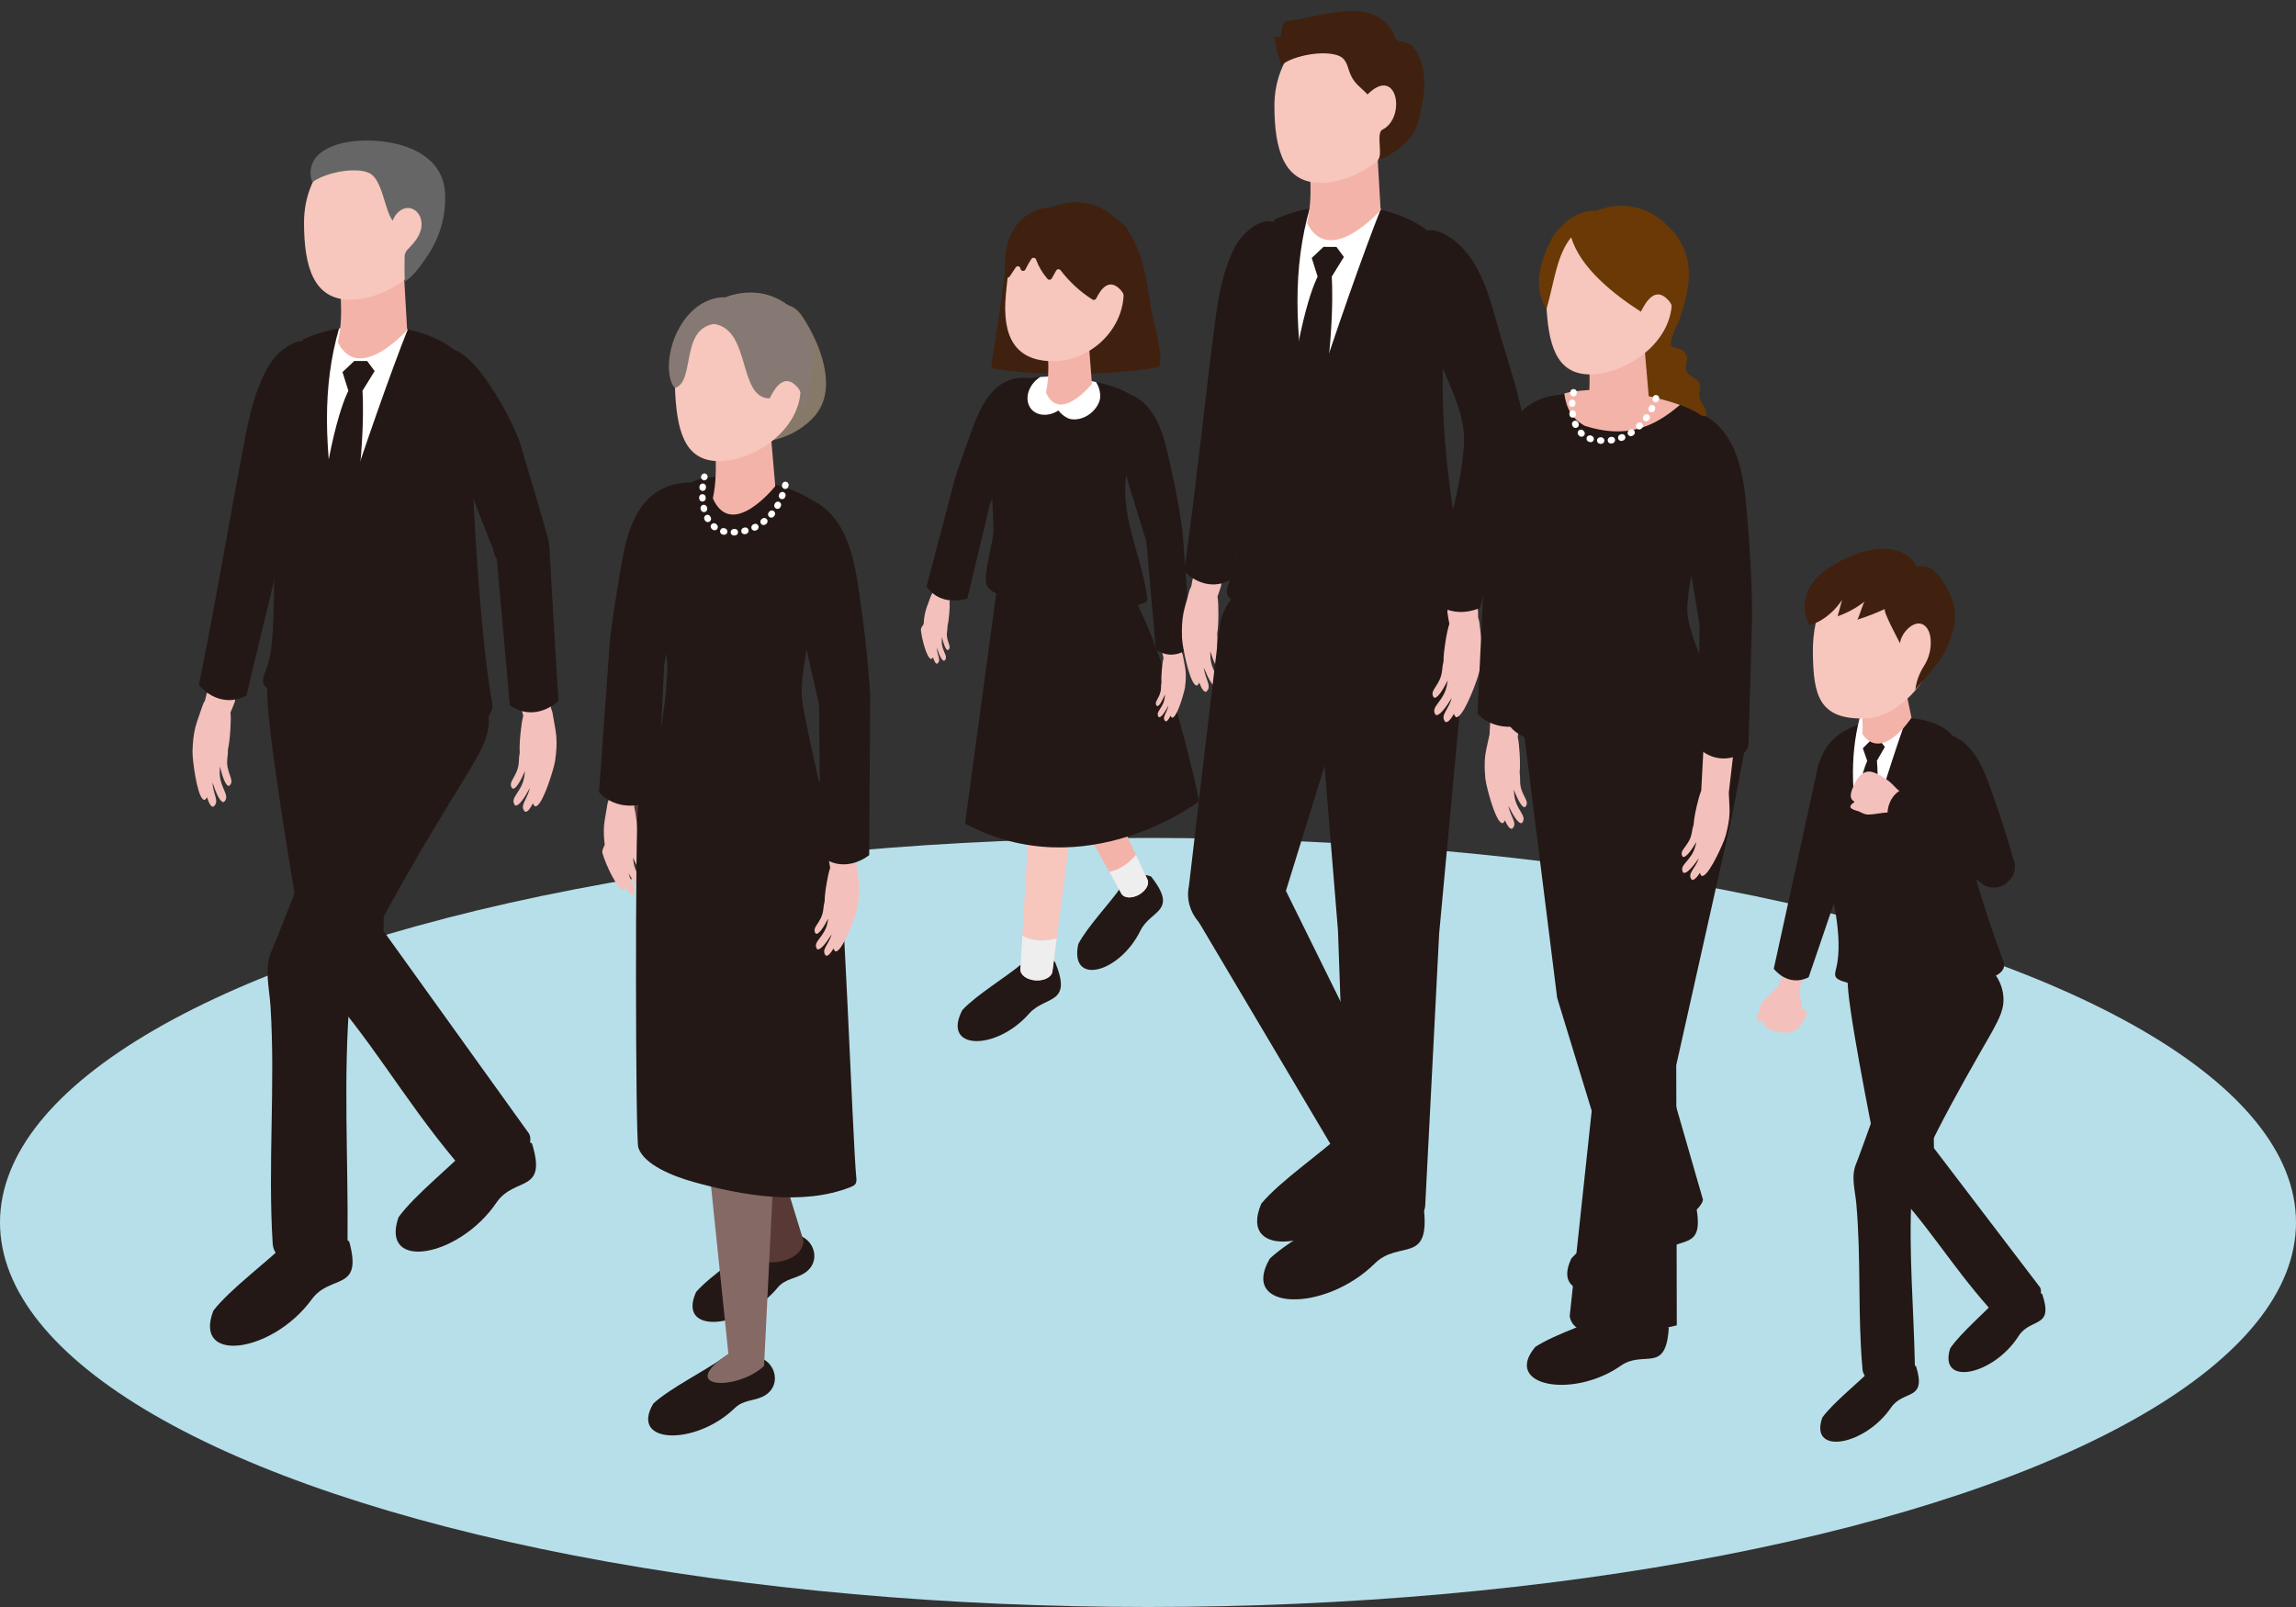 <?xml version="1.0" encoding="UTF-8"?>
<svg id="_レイヤー_2" data-name="レイヤー 2" xmlns="http://www.w3.org/2000/svg" viewBox="0 0 1000 700">
  <rect x="0" y="0" width="1000" height="700" fill="#333333" stroke="none"/>
  <defs>
    <style>
      .cls-1 {
        fill: #40210f;
      }

      .cls-2 {
        fill: #eeeeef;
      }

      .cls-3 {
        fill: #231815;
      }

      .cls-4 {
        fill: #867968;
      }

      .cls-5 {
        fill: #6a3906;
      }

      .cls-6 {
        fill: #583935;
      }

      .cls-7 {
        fill: #f4b3a9;
      }

      .cls-8 {
        fill: #fff;
      }

      .cls-9 {
        fill: none;
      }

      .cls-10 {
        fill: #846965;
      }

      .cls-11 {
        fill: #f4c0bc;
      }

      .cls-12 {
        fill: #666;
      }

      .cls-13 {
        fill: #867973;
      }

      .cls-14 {
        fill: #b7dfea;
      }

      .cls-15 {
        fill: #f7c6bd;
      }
    </style>
  </defs>
  <g id="_レイヤー_1-2" data-name="レイヤー 1">
    <rect class="cls-9" width="1000" height="700"/>
    <ellipse class="cls-14" cx="500" cy="532.5" rx="500" ry="167.5"/>
  </g>
  <g id="_レイヤー_14" data-name="レイヤー 14">
    <g>
      <path class="cls-3" d="M501.41,381.85c11.97,15.42-.24,14.43-4.69,23.49-9.17,18.7-31.11,24.24-27.07,5.86,3.94-7.56,13.84-17.84,18.49-24.64,5.62-8.49,13.26-4.71,13.26-4.71Z"/>
      <path class="cls-11" d="M405.27,260.07c.75-2.09.65-.68,1.16-2.99.52-2.33,2.83-3.81,5.16-3.29,2.33.52,3.81,2.83,3.29,5.16-.05.24-1.31,3.04-1.31,3.04.1,1.26.06,2.87-.1,4.93-.21,2.6-.45,4.41-.78,5.67,0,.78-.06,1.62-.2,2.51-.67,4.37,2.43,6.5.43,8.07-.99.21-1.96-2.66-2.66-5.64-.01.35-.03.7-.06,1.06-.42,5.05,3.29,7.24,1.13,9.2-1.06.3-2.31-2.55-3.31-5.7.11,3.53,2.15,5.61.15,7-.69.1-1.3-1.08-1.81-2.79-.14.27-.35.52-.69.75-1.87.28-4.3-9.01-4.58-12.66-.09-1.21,1.11-1.96,1.22-2.75,0-.17,0-.34.02-.52.17-2.29.56-4.59,1.35-6.76.54-1.49,1.08-2.9,1.59-4.32Z"/>
      <path class="cls-3" d="M451.66,165.27l-20.57,54.6-9.8,40.91c-13.1,3.51-17.7-5.45-17.7-5.45l12.16-46.23s1.27-4.79,7.7-22.14c3.59-9.69,9.96-26.11,28.21-21.7Z"/>
      <path class="cls-1" d="M504.2,160.01c-18.71,3.34-50.9,4.26-71.51.53-.61-.11-1.01-.69-.91-1.3,1-6.38,6.01-38.64,6.03-42.22.01-2.7.03-5.43.65-8.05,1.52-6.39,6.62-11.47,12.52-14.08,9.28-4.12,18.94-4.23,28.8-2.53,1.67.29,3.27.89,4.7,1.8,1.97,1.26,4.94,3.23,6.13,5.05,7.48,11.43,8.6,21.6,10.7,35.13.53,3.42,6.71,24.99,2.89,25.67Z"/>
      <path class="cls-7" d="M477.35,334.88c-1.79-4.29-6.72-6.31-11.01-4.52-4.29,1.79-6.31,6.72-4.52,11.01.24.57.54,1.09.87,1.57l25.72,46.34c1.12,1.99,4.55,2.19,7.66.44s4.73-4.78,3.61-6.78l-22.35-48.07Z"/>
      <path class="cls-2" d="M499.7,382.95l-4.94-10.62c-2.37,2.85-5.3,5.21-8.74,6.59-.95.38-1.91.64-2.88.84l5.28,9.52c1.12,1.99,4.55,2.19,7.66.44s4.73-4.78,3.61-6.78Z"/>
      <path class="cls-3" d="M459.49,418.96c7.89,18.96-4.23,14.58-11.25,22.55-14.48,16.45-38.28,16-29.1-1.54,6.09-6.58,18.98-14.29,25.58-19.9,8.05-7.07,14.77-1.11,14.77-1.11Z"/>
      <path class="cls-15" d="M458.38,355.6c-4.95-.85-9.66,2.48-10.5,7.44-.11.66-.14,1.3-.11,1.94l-3.33,57.24c-.13,2.47,2.89,4.64,6.74,4.84,3.86.21,7.09-1.63,7.22-4.1l7.42-56.86c.85-4.95-2.48-9.66-7.44-10.5Z"/>
      <path class="cls-2" d="M445.28,407.61l-.85,14.6c-.13,2.47,2.89,4.64,6.74,4.84,3.86.21,7.09-1.63,7.22-4.1l1.85-14.17c-5.18,1.32-10.5,1.36-14.97-1.17Z"/>
      <path class="cls-3" d="M434.12,256.78l29.7-11.04,20.46.5c21.62,22.53,38.04,102.76,38.04,102.76,0,0-49.33,37.88-102.01,9.75l13.82-101.97Z"/>
      <path class="cls-3" d="M445.08,166.47c-13.13,8.01-12.9,28.07-13.17,40.39-.17,7.98.69,15.91.79,23.87.07,5.87-4.7,19.51-3.02,23.91,1.89,4.94,11.85,6.24,17.85,7.6,15.5,3.5,35.07,6.16,50.28.6.58-.21,1.18-.44,1.54-.86.47-.56.39-1.29.29-1.96-3.39-22.79-14.19-37.97-7.3-62.28,1.92-6.79,7.57-19.57.44-25.43-7.04-5.78-29.42-8.7-36.02-8.33-6.18.35-8.26.4-11.67,2.48Z"/>
      <path class="cls-8" d="M448.25,169.88c-2.02,4.98.25,9.76,5.09,10.66,2.55.48,5.3-.22,7.63-1.72,1,1.37,3.37,3.35,5.31,3.72,4.83.91,10.39-2.4,12.42-7.38,1.18-2.9.04-6.72-1.36-8.75-3.73-.82-7.57-1.44-11-1.85-.41.21-.82.43-1.21.68-.24-.32-.51-.62-.8-.9-3.2-.32-5.9-.44-7.58-.35-1.43.08-2.64.15-3.7.22-2.09,1.34-3.85,3.31-4.8,5.67Z"/>
      <path class="cls-7" d="M455.55,170.97c5.94,13.68,20.02-3.72,20.02-3.72l-1.4-18.29-18.4-.19s2.02,12.44-.23,22.2Z"/>
      <path class="cls-15" d="M489.41,126.58c.46,17.28-15.38,31.74-32.54,30.74-14.15-.83-20.65-9.94-18.75-29.37,2.29-23.4,3.6-27.7,24.81-31.97,13.89-2.79,26.02,13.32,26.48,30.6Z"/>
      <path class="cls-1" d="M489.26,98.38c-13.21-15.63-29.31-9.01-31.27-8.12-.14.06-.29.09-.44.09-5.14.02-10.15,2.51-13.61,6.32-3.52,3.87-5.5,9-6,14.21-.28,2.92-.12,5.88-.22,8.82-.04,1.15,1.46,1.64,2.09.67.84-1.3,1.7-2.59,2.57-3.88.58-.86,1.93-.55,2.07.48,0,.02,0,.05,0,.07.16,1.12,1.68,1.33,2.17.31.76-1.57,1.63-3.09,2.59-4.55.52-.79,1.71-.65,2.03.24,1.12,3.08,2.82,5.95,4.98,8.42.54.61,1.5.51,1.88-.21.62-1.16,1.26-2.3,1.93-3.43.41-.7,1.4-.74,1.89-.09,3.84,5.01,8.55,9.36,13.88,12.75.57.36,1.33.14,1.63-.46,2.07-4.12,5.57-9.09,10.54-3.84,1.47,1.55,2.17,3.59,2.35,5.73.11,1.3,1.98,1.44,2.24.16.3-1.43.4-2.95.47-4.39.44-9.77,4.99-18.9-3.79-29.29Z"/>
      <path class="cls-11" d="M515.28,286.03c-.39-2.19-.53-.78-.65-3.14-.12-2.39-2.15-4.22-4.54-4.1-2.39.12-4.22,2.15-4.1,4.54.01.24.78,3.21.78,3.21-.31,1.22-.54,2.82-.72,4.88-.23,2.59-.29,4.42-.18,5.72-.13.77-.21,1.61-.22,2.51-.07,4.42-3.47,6-1.77,7.89.94.37,2.38-2.3,3.56-5.12-.05.34-.09.7-.12,1.06-.43,5.05-4.45,6.59-2.64,8.89.99.47,2.7-2.13,4.22-5.06-.7,3.46-3.05,5.17-1.31,6.88.67.22,1.46-.85,2.25-2.45.09.29.26.57.55.86,1.8.59,4.55-8.15,5.42-11.7.29-1.18.43-2.14.46-2.93.03-.17.05-.34.07-.52.21-2.28.21-4.62-.2-6.88-.29-1.56-.58-3.04-.84-4.52Z"/>
      <path class="cls-3" d="M490.09,171.02s-6.64,7.11-1,31.15c2.9,10.44,10.18,33.56,10.18,33.56l4.14,47.21c8.19,5.7,15.29-1.35,15.29-1.35l-3.62-49.84s-1.45-12.06-5.74-30.95c-2.39-10.55-5.59-25.77-19.25-29.76Z"/>
    </g>
    <g>
      <path class="cls-11" d="M88.11,307.69c1.07-3.18.95-1.04,1.66-4.54.72-3.54,4.11-5.83,7.56-5.13,3.45.7,5.67,4.14,4.95,7.68-.07.36-1.88,4.62-1.88,4.62.17,1.89.14,4.33-.06,7.45-.26,3.92-.59,6.67-1.05,8.58,0,1.18-.06,2.45-.25,3.8-.91,6.61,3.7,9.72.78,12.16-1.46.35-2.94-3.95-4.03-8.43,0,.52-.03,1.06-.07,1.61-.53,7.63,4.98,10.82,1.83,13.85-1.55.49-3.45-3.77-4.99-8.48.23,5.32,3.27,8.39.35,10.55-1.02.18-1.94-1.58-2.72-4.15-.2.42-.51.8-1,1.16-2.76.48-4.77-13.16-5.24-18.66-.15-1.82-.14-3.29,0-4.48,0-.25,0-.51.02-.79.21-3.46.74-6.95,1.87-10.23.77-2.26,1.54-4.42,2.26-6.56Z"/>
      <path class="cls-3" d="M135.38,149.2c-5.68-2.94-14.36,3.56-18.04,9.66-5.52,9.14-8.28,20.08-10.31,30.47-7.1,36.37-12.92,72.65-20.41,109.04,0,0,8.48,10.96,20.74,4.61,2.18-9.83,30.74-126.98,32.09-134.26.71-3.82,1.42-7.75.67-11.56-.86-4.37-2.59-6.84-4.74-7.95Z"/>
      <path class="cls-3" d="M231.68,498.05c6.84,21.97-7.59,14.23-15.46,25.81-16.23,23.89-50.88,30.08-42.65,6.37,6.92-9.64,23.38-22.56,31.33-31.18,9.63-10.78,26.77-.99,26.77-.99Z"/>
      <path class="cls-3" d="M230.08,493.33l-63.02-87.76c.51-33.73-1.26-68.47,2.12-101.92,1.58-15.71-13.09-29.75-28.98-28.66-12.28.84-21.82,11.53-23.64,23.5-1.87,12.31,12.66,95.69,13.97,104.4,1.18,7.86.9,16.42,6.58,22.65,25.01,27.45,37.37,51.45,61.19,80.06,3.09,3.68,10.48,8.06,20.35,5.26,9.43-2.68,14.54-13.83,11.44-17.51Z"/>
      <path class="cls-3" d="M152.08,540.74c6.09,22.19-8.07,13.97-16.32,25.27-17.03,23.33-51.86,28.34-42.84,4.92,7.24-9.41,24.13-21.76,32.37-30.11,9.99-10.45,26.79-.09,26.79-.09Z"/>
      <path class="cls-3" d="M197.41,289.68c-30.7-14.21-40.54,25.66-48.25,45.87-4.71,12.36-28.78,74.18-30.6,78.01-3.73,7.88-1.25,16.5-.73,24.96,2.13,34.43-1.21,68.79.93,103.22.32,4.8,4.64,8.84,12.13,8.34,7.49-.5,20.8-5.3,20.48-10.09.34-35.04-1.95-71.12,1.03-106.01,1.57-18.35,49.96-94.61,52.89-99.8,4.53-8.05,8.77-14.42,7.33-24.14-1.31-8.84-7.09-16.59-15.21-20.35Z"/>
      <path class="cls-3" d="M214.32,306.11c-5.12-26.98-10.99-113.08-7.7-128.79,7.03-33.55-45.24-43.1-74.56-29.51-13.94,30.34-14.31,51.62-13.02,81.37.3,6.91,1.21,46.72-1.84,58.29-2.23,8.94-6.34,10.3,4.4,15.36,14.99,6.03,96.74,24.57,92.71,3.28Z"/>
      <path class="cls-8" d="M147.13,230.48c11.9-36.89,23.64-69.88,30.46-86.98-9.51-2.04-20.11-2.18-29.93-.45-7.26,25.49-6.57,51.23-.53,87.43Z"/>
      <path class="cls-11" d="M240.76,311.17c-.55-3.31-.79-1.18-.93-4.75-.14-3.61-3.18-6.42-6.79-6.27-3.61.14-6.42,3.18-6.27,6.79.01.37,1.13,4.87,1.13,4.87-.49,1.84-.86,4.25-1.17,7.36-.39,3.91-.51,6.68-.36,8.64-.21,1.16-.34,2.43-.38,3.79-.18,6.67-5.35,9.01-2.8,11.88,1.42.58,3.63-3.43,5.47-7.67-.08.52-.15,1.05-.2,1.6-.73,7.62-6.83,9.89-4.14,13.38,1.49.73,4.11-3.17,6.45-7.58-1.11,5.22-4.69,7.76-2.1,10.36,1,.34,2.22-1.25,3.43-3.67.13.44.39.87.82,1.3,2.7.92,7-12.23,8.38-17.58.46-1.78.68-3.23.74-4.42.04-.25.08-.51.11-.78.36-3.45.4-6.98-.19-10.4-.41-2.36-.83-4.61-1.2-6.84Z"/>
      <path class="cls-3" d="M239.32,238.88c-.09-1.45-.27-2.88-.62-4.26-.95-3.79-9.06-31.23-12.09-41.26-3.36-11.1-27.24-55.81-37.39-36.68-7.41,13.97,2.71,38.05,12.04,47.39,4.03,11.35,10.26,26.86,13.55,35.25.02.1,0,.21.03.31.25,1.3.74,2.48,1.36,3.56.05.08.11.15.16.23l5.72,63.8c11.35,7.87,21.16-1.91,21.16-1.91-.76-10.22-3.65-61.98-3.92-66.42Z"/>
      <path class="cls-7" d="M147.13,149.06c9.18,18.53,30.2-5.34,30.2-5.34l-1.43-24.86h-28.77s3.24,16.89,0,30.2Z"/>
      <path class="cls-15" d="M190.01,96.91c0,19.47-21.53,33.64-37.44,33.64s-20.16-14.17-20.16-33.64c0-11.32,4.35-21.39,11.12-27.84,4.88-4.65,30.1-4.82,34.9-.42,7.03,6.43,11.57,16.7,11.57,28.26Z"/>
      <path class="cls-12" d="M136.14,79.31c-.17.35-5.21-11.21,10.51-16.28,14.01-4.52,46.03-1.71,47.18,21.02.47,9.23-1.82,18.04-6.74,25.97-2.77,4.27-6.41,9.79-10.73,12.64-.28-3.27-.13-6.65-.14-9.95,0-.8,0-1.61.26-2.36.35-.98,1.12-1.75,1.85-2.5,2.2-2.27,4.26-4.84,5.02-7.91.76-3.07-.1-6.73-2.76-8.44-4.03-2.61-8.32.88-9.55,4.65-3.71-4.89-4.42-18.25-10.4-20.86-6.23-2.72-19.22.01-24.5,4.03Z"/>
      <path class="cls-3" d="M154.28,157.24l5.64.02,3.25,4.38-5.31,8.6s2.06,23.71-6,68.99l-13.91-.04c4.63-52.34,13.78-68.97,13.78-68.97l-2.56-8.14,5.12-4.83Z"/>
    </g>
    <g>
      <path class="cls-11" d="M517.84,257.99c.87-3.24.88-1.1,1.38-4.64.5-3.57,3.74-6.08,7.23-5.59,3.49.49,5.92,3.78,5.41,7.36-.05.37-1.59,4.73-1.59,4.73.29,1.88.41,4.31.4,7.44-.02,3.93-.18,6.69-.52,8.63.08,1.17.09,2.45-.01,3.81-.5,6.65,4.29,9.48,1.53,12.09-1.43.44-3.18-3.77-4.54-8.16.02.52.04,1.06.03,1.61-.06,7.65,5.64,10.49,2.68,13.71-1.52.58-3.68-3.55-5.51-8.16.55,5.3,3.78,8.17,1,10.51-1.01.24-2.04-1.46-2.97-3.98-.17.43-.46.83-.92,1.22-2.72.65-5.57-12.84-6.38-18.3-.27-1.81-.34-3.28-.27-4.47-.02-.25-.03-.51-.03-.79,0-3.46.31-6.98,1.23-10.33.63-2.31,1.27-4.5,1.85-6.69Z"/>
      <g>
        <path class="cls-3" d="M555.25,96.89c-5.85-2.58-14.11,4.43-17.41,10.75-4.95,9.46-7.03,20.55-8.42,31.05-4.85,36.74-8.42,73.31-13.65,110.09,0,0,9.14,10.42,20.99,3.32,1.57-9.94,22.85-128.63,23.76-135.98.47-3.86.94-7.82-.04-11.58-1.13-4.3-3-6.66-5.22-7.64Z"/>
        <path class="cls-3" d="M613.17,494.42c5.66,23.75-9.06,14.52-18.22,26.21-18.9,24.13-56.03,28.19-45.61,3.68,8.01-9.71,26.38-22.21,35.41-30.76,10.97-10.72,28.42.87,28.42.87Z"/>
        <path class="cls-3" d="M609.58,488.37l-49.51-100.32,30.81-99.61c.52-1.33.97-2.69,1.28-4.12,3.24-15.31-7.74-30.6-24.51-34.15-16.78-3.55-33,5.99-36.24,21.3-.44,2.09-13.59,114.55-13.59,114.55-1.18,5.6.51,11.19,4.13,15.47.22.34.44.69.68,1.01l60.33,101.73c2.63,4.37,10.71,4.37,18.06,0,7.35-4.38,11.18-11.48,8.56-15.85Z"/>
        <path class="cls-3" d="M620.17,526.7c2.59,24.28-10.84,13.25-21.41,23.68-21.82,21.52-59.16,20.82-45.7-2.16,9.19-8.61,28.99-18.67,39.04-26,12.24-9.24,28.07,4.48,28.07,4.48Z"/>
        <path class="cls-3" d="M638.68,278.84c-.05-15.65-14.92-28.3-33.22-28.26-18.3.04-33.81.21-33.76,15.86,0,1.35.87,15.22,1.08,16.52l-1.07-12.53,11.03,134.86c0,1.37,4.3,120.39,4.3,120.39.19,5.1,7.9,9.02,17.21,8.76,9.31-.26,16.7-4.61,16.51-9.7l6.06-118.17c.1-1.03,11.45-123.42,11.45-123.42.25-1.41.42-2.84.41-4.31Z"/>
        <path class="cls-3" d="M640.2,265.26c-2.95-15.54-5.72-31.13-7.9-46.8-4.03-28.91-6.31-61.09-.29-89.87,7.46-35.6-45.58-47.49-76.68-33.06-23.01,30.6-16.51,74.23-15.3,109.77.53,15.73.35,30.47-2.88,42.75-2.36,9.48-6.73,10.94,4.67,16.3,15.91,6.4,102.67,23.5,98.38.91Z"/>
        <path class="cls-11" d="M644.43,271.9c-.37-3.41-.73-1.25-.66-4.91.07-3.7-2.87-6.75-6.56-6.82-3.7-.07-6.75,2.87-6.82,6.56,0,.38.86,5.04.86,5.04-.61,1.85-1.14,4.29-1.64,7.45-.63,3.98-.92,6.79-.89,8.81-.28,1.17-.49,2.46-.61,3.85-.58,6.81-6.01,8.88-3.58,11.98,1.41.67,3.91-3.29,6.05-7.52-.11.53-.21,1.07-.3,1.62-1.2,7.75-7.57,9.7-5.03,13.42,1.48.83,4.39-3,7.05-7.36-1.45,5.27-5.26,7.65-2.77,10.47,1,.41,2.35-1.15,3.73-3.54.11.46.34.92.76,1.38,2.71,1.1,7.89-12.08,9.62-17.47.58-1.79.89-3.26,1.02-4.47.06-.25.11-.51.16-.79.57-3.5.83-7.11.43-10.64-.27-2.44-.57-4.76-.82-7.06Z"/>
        <path class="cls-3" d="M664.25,188.4c-1.69-15.29-7.98-31.95-12.08-46.84-3.48-12.59-7.98-29.76-20.74-38.22-13.6-9.03-18.71,3.49-18.39,15.78.38,14.72,9.61,27.68,15.14,40.82,4.48,10.65,10.22,22.09,9.42,33.97-1.51,22.46-9.73,43.91-14.9,65.65,8.77,11.74,21.94,5.2,21.94,5.2,2.82-11.12,5.64-22.24,8.46-33.36,2-7.9,4.01-15.81,6.01-23.71,1.48-5.84,5.5-12.35,5.19-18.5-.01-.26-.03-.52-.06-.78Z"/>
        <path class="cls-8" d="M570,180.77c12.29-38.1,24.41-72.17,31.45-89.84-9.82-2.11-20.77-2.25-30.92-.46-7.5,26.33-6.78,52.91-.54,90.3Z"/>
        <path class="cls-3" d="M576.43,107.53l5.64.02,3.25,4.38-5.31,8.6s2.06,23.71-5.99,68.99l-13.91-.04c4.63-52.34,13.77-68.97,13.77-68.97l-2.57-8.14,5.12-4.83Z"/>
        <path class="cls-7" d="M569.27,97.17c9.75,19.66,32.05-5.67,32.05-5.67l-1.53-26.38h-30.53s3.44,17.92,0,32.05Z"/>
        <path class="cls-15" d="M612.66,46.01c0,19.47-21.53,33.65-37.43,33.65-15.91,0-20.16-14.17-20.17-33.64,0-19.47,12.89-35.26,28.8-35.27,15.91,0,28.8,15.78,28.8,35.26Z"/>
        <path class="cls-1" d="M558.47,28.11c-.17.35-.21.73-.06,1.13-1.64-4.22-2.79-8.63-3.41-13.11.88-.04,1.77-.08,2.65-.12.94-2.97.19-7.21,4.42-7.08,14.35-1.81,35.97-10.89,44.89,5.54.74,5.15,5.44,2.8,8.39,5.79,7.49,9.42,5.03,22.4,2.33,32.79-2.14,8.25-10.38,14.16-18.09,16.97,3.23-1.18-.38-11.24,2.26-13.41,10.8-5.06,6.81-28.52-6.23-15.48-3.04-3.24-5.51-4.44-7.38-8.58-1.36-3.02-1.47-6.65-4.96-8.17-6.23-2.72-19.54-.3-24.82,3.72Z"/>
      </g>
    </g>
    <g>
      <g>
        <path class="cls-3" d="M336.11,595.51c2.44,4.03,1.84,9.72-3.34,12.55-4.25,2.33-8.91,1.57-12.72,5.27-17.08,16.59-46.08,15.82-35.49-1.96,7.19-6.64,22.63-14.32,30.48-19.96,6.16-4.57,13.41-1.74,17.8.85,1.37.81,2.47,1.94,3.26,3.24Z"/>
        <path class="cls-3" d="M352.73,541.46c2.86,3.75,2.87,9.46-1.97,12.84-3.98,2.78-8.69,2.52-12.08,6.61-15.2,18.32-44.11,20.67-35.49,1.86,6.43-7.37,20.97-16.67,28.16-23.12,5.63-5.21,13.15-3.17,17.79-1.06,1.45.66,2.66,1.66,3.59,2.87Z"/>
        <path class="cls-6" d="M323.09,452.97l26.87,87.54c-.43,12.62-30.11,11.62-14.59,2.19l-45.99-83.1-16.09-112.82,41.98,3.88,7.83,102.32Z"/>
        <path class="cls-11" d="M264.4,351.06c.48-3.04.71-1.09.82-4.36.11-3.31,2.88-5.9,6.18-5.8,3.31.11,5.9,2.88,5.8,6.18-.01.34-1,4.47-1,4.47.46,1.69.82,3.89,1.12,6.74.38,3.59.51,6.12.39,7.92.2,1.06.33,2.22.37,3.47.21,6.12,4.96,8.22,2.65,10.87-1.29.54-3.35-3.12-5.06-7,.07.48.14.96.19,1.46.72,6.98,6.32,9.02,3.88,12.24-1.36.68-3.79-2.88-5.96-6.91,1.05,4.78,4.35,7.08,1.99,9.49-.92.32-2.05-1.14-3.17-3.34-.12.41-.35.8-.74,1.2-2.47.86-8.16-11.17-9.46-16.06-.43-1.63,1.02-2.95.96-4.05-.04-.23-.08-.46-.11-.72-.35-3.16-.41-6.39.11-9.54.36-2.17.73-4.23,1.06-6.28Z"/>
        <path class="cls-10" d="M315.26,350.66l48.91,4.52-5.13,29.59-20.87,101.36-5.4,108.88c-11.77,11-38.56,10.1-15.53-5.3l-11.06-106.83,1.05-19.03,8.03-113.19Z"/>
        <path class="cls-3" d="M278,499.82c2.41,7.72,15.9,12.75,24,15.02,20.96,5.87,47.47,10.53,68.36,2.28.79-.31,1.62-.65,2.12-1.3.66-.85.58-2,.46-3.04-1.49-13.94-5.82-138.78-9.17-156.12-.94-4.88-2.1-9.88-5.03-13.89-2.59-3.54-6.38-6.02-10.31-7.98-14-6.99-30.14-8.1-45.79-8.4-4.45-.08-9.02-.09-13.18,1.48-8.23,3.1-10.35,15.16-11.58,23.87-1.23,8.71-1.15,144.03.12,148.08Z"/>
        <path class="cls-4" d="M349.51,186.02c-.26.18-.52.37-.78.54-9.8,6.67-22.28,7.41-34,5.67-12.65-1.88-25.36-22.88-19.84-43.46,1.81-6.76,7.39-12.01,13.74-14.63,9.58-3.95,21.52-3.8,31.51-1.96,2.06.38,4.17.87,5.92,2.05,2.03,1.37,3.4,3.54,4.7,5.65,6.43,10.41,13.19,27.62,5.74,39.09-1.81,2.79-4.28,5.11-6.99,7.05Z"/>
        <path class="cls-3" d="M303.33,210.19l-14.06,79.57-2.89,58.19c-16.93,8.13-25.48-2.89-25.48-2.89l4.75-66.03s.5-6.84,4.83-32.09c2.41-14.1,6.89-38.09,32.85-36.74Z"/>
        <path class="cls-3" d="M299.34,211.63c-5.3,4.34-14.14,32.95-14.55,40.81-.49,9.48,3.19,18.42,4.6,27.46,1.53,9.84,1.55,9.57.76,19.96-1.15,15.27-8.02,49.27-8.02,49.27,2.31,7.65,14.14,9.53,21.26,11.55,18.43,5.21,36.16,10.03,54.15,1.13.68-.34,1.39-.7,1.81-1.36.55-.87.45-2.02.32-3.06-1.68-13.89-8.39-38.63-10.31-52.52-2.38-17.24,16.8-74.16,6.63-84.9-8.42-8.89-35.02-13.08-42.84-12.4-7.33.64-9.8.76-13.81,4.04Z"/>
        <path class="cls-7" d="M310.48,217.1c8.27,18.53,27.18-5.34,27.18-5.34l-2.15-24.86h-25.03s2.91,16.89,0,30.2Z"/>
        <path class="cls-15" d="M348.71,169.02c0,18.43-20.45,31.84-35.57,31.84s-18.45-13.42-19.16-31.84c-.96-25.05,4.63-29.43,27.36-33.37,14.89-2.58,27.36,14.94,27.36,33.37Z"/>
        <path class="cls-13" d="M347.2,168.53c2.76,3.08,2.79,7.78,1.68,11.77,2.88-2.27,3.41-6.36,3.67-10.01.75-10.4,5.86-20.01-3.2-31.33-14.54-18.17-33.32-9.46-33.32-9.46-5.57-.22-11,2.39-14.95,6.34-10.8,10.8-11.78,28.51-7.1,33.18,8.97-2.97,2.19-25.48,17-27.92,16.23,2.44,10.31,32.42,24.24,32.42,2.21-4.45,6.33-11.27,11.96-4.99Z"/>
        <path class="cls-11" d="M373.37,378.24c-.3-3.06-.65-1.13-.55-4.4.09-3.31-2.51-6.07-5.82-6.16-3.31-.09-6.07,2.51-6.16,5.82,0,.34.73,4.52.73,4.52-.56,1.65-1.05,3.83-1.53,6.66-.6,3.56-.88,6.08-.87,7.88-.26,1.05-.46,2.2-.58,3.44-.58,6.09-5.45,7.91-3.3,10.69,1.26.62,3.53-2.91,5.48-6.68-.1.47-.2.95-.28,1.45-1.14,6.93-6.86,8.62-4.62,11.98,1.32.76,3.96-2.65,6.37-6.53-1.34,4.71-4.78,6.81-2.56,9.35.9.37,2.11-1.01,3.37-3.14.09.41.3.82.67,1.24,2.42,1.01,7.16-10.75,8.76-15.56.53-1.6.83-2.91.95-4,.06-.23.11-.46.15-.71.54-3.13.8-6.36.47-9.53-.23-2.18-.47-4.27-.67-6.33Z"/>
        <path class="cls-3" d="M351.13,216.72s-9.94,9.09-4.78,42.89c2.86,14.73,10.4,47.44,10.4,47.44l.57,65.62c10.68,8.76,21.25-.2,21.25-.2l.43-69.2s-.69-16.81-4.55-43.36c-2.16-14.83-4.91-36.18-23.33-43.19Z"/>
      </g>
      <path class="cls-8" d="M319.66,233.27c-.78,0-1.42-.62-1.43-1.41-.01-.79.62-1.44,1.41-1.46h.33c.79-.04,1.45.58,1.48,1.37.03.79-.59,1.45-1.38,1.48h-.38s-.02.01-.03.01ZM315.39,232.96c-.1,0-.2,0-.3-.03l-.39-.09c-.77-.19-1.24-.96-1.05-1.73.19-.77.96-1.24,1.73-1.05l.31.07c.77.17,1.27.93,1.1,1.7-.14.67-.74,1.13-1.4,1.13ZM324.27,232.71c-.65,0-1.24-.45-1.4-1.12-.18-.77.31-1.54,1.08-1.72l.32-.08c.76-.19,1.55.28,1.74,1.05.19.77-.28,1.55-1.05,1.74l-.38.09c-.11.02-.21.04-.32.04ZM328.66,231.17c-.53,0-1.05-.3-1.29-.81-.34-.71-.04-1.57.67-1.91l.29-.14c.71-.36,1.57-.07,1.93.63.36.71.07,1.57-.63,1.93l-.35.17c-.2.1-.41.14-.62.14ZM311.22,230.99c-.32,0-.63-.1-.9-.32l-.31-.26c-.6-.52-.67-1.42-.15-2.02.52-.6,1.42-.67,2.02-.15l.24.2c.62.5.71,1.4.22,2.02-.28.35-.7.53-1.12.53ZM332.6,228.71c-.42,0-.85-.19-1.13-.55-.49-.62-.38-1.52.24-2.01l.26-.21c.61-.5,1.52-.41,2.02.2.5.61.41,1.52-.2,2.02l-.3.24c-.26.21-.57.31-.88.31ZM308.28,227.42c-.51,0-1-.27-1.26-.74l-.18-.34c-.37-.7-.1-1.57.6-1.94.7-.37,1.57-.1,1.94.6l.16.29c.38.69.13,1.56-.56,1.95-.22.12-.46.18-.69.18ZM335.94,225.48c-.33,0-.66-.11-.93-.34-.6-.51-.68-1.42-.17-2.02l.22-.26c.51-.61,1.41-.69,2.02-.19.61.5.7,1.41.19,2.02l-.24.29c-.28.33-.69.51-1.09.51ZM306.61,223.08c-.64,0-1.23-.44-1.39-1.09l-.09-.38c-.17-.77.32-1.54,1.09-1.71.77-.17,1.54.32,1.71,1.09l.07.31c.19.77-.28,1.55-1.05,1.74-.12.03-.23.04-.35.04ZM338.62,221.67c-.24,0-.49-.06-.71-.19-.69-.39-.92-1.27-.53-1.96l.17-.3c.39-.69,1.26-.93,1.95-.54.69.39.93,1.26.54,1.95l-.18.32c-.27.46-.75.72-1.24.72ZM305.95,218.48c-.76,0-1.39-.59-1.43-1.36l-.02-.37c-.04-.79.57-1.46,1.36-1.5.8-.01,1.46.57,1.5,1.36l.02.35c.04.79-.56,1.46-1.36,1.51-.03,0-.05,0-.08,0ZM340.61,217.44c-.16,0-.33-.03-.49-.09-.74-.28-1.12-1.08-.84-1.82l.12-.33c.28-.74,1.11-1.11,1.85-.84.74.28,1.12,1.1.84,1.85l-.11.28c-.22.58-.78.95-1.37.95ZM306.04,213.83s-.08,0-.13,0c-.79-.07-1.37-.77-1.3-1.55l.04-.38c.08-.79.78-1.35,1.58-1.27.79.08,1.36.79,1.27,1.58l-.03.33c-.07.75-.69,1.31-1.43,1.31ZM341.98,213c-.1,0-.2-.01-.31-.03-.77-.18-1.26-.92-1.09-1.69l.08-.34c.17-.77.94-1.26,1.71-1.09.77.17,1.26.94,1.09,1.71l-.07.3c-.15.67-.75,1.14-1.41,1.14ZM306.75,209.23c-.1,0-.2,0-.3-.03-.77-.17-1.27-.93-1.1-1.7,0,0,.02-.09.02-.09.17-.77.94-1.32,1.71-1.15.77.17,1.28.87,1.11,1.65,0,0-.04.19-.04.19-.14.67-.74,1.13-1.4,1.13Z"/>
    </g>
    <g>
      <path class="cls-3" d="M889.44,563.64c5.23,15.26-5.04,10.12-10.31,18.39-10.89,17.06-35.05,22.09-29.75,5.31,4.65-6.9,15.93-16.27,21.33-22.47,6.53-7.75,18.74-1.23,18.74-1.23Z"/>
      <path class="cls-3" d="M888.22,560.36l-45.9-60.23c-.32-23.64-2.25-47.95-.55-71.45.8-11.04-9.77-20.58-20.88-19.5-8.59.84-15.06,8.51-16.09,16.93-1.07,8.66,10.78,66.79,11.87,72.87.98,5.48.96,11.48,5.06,15.73,18.07,18.73,27.21,35.3,44.47,54.87,2.24,2.52,7.5,5.44,14.36,3.28,6.56-2.07,9.91-9.98,7.67-12.5Z"/>
      <path class="cls-3" d="M834.53,595.14c4.71,15.42-5.38,9.95-10.93,18.03-11.46,16.68-35.77,20.89-29.91,4.31,4.88-6.73,16.47-15.73,22.07-21.74,6.79-7.52,18.77-.6,18.77-.6Z"/>
      <path class="cls-3" d="M861.27,418.34c-21.8-9.34-27.89,18.79-32.89,33.1-3.05,8.76-18.68,52.54-19.88,55.27-2.46,5.6-.55,11.59-.01,17.5,2.18,24.08.53,48.22,2.71,72.3.32,3.35,3.43,6.1,8.66,5.6,5.24-.5,14.47-4.13,14.14-7.48-.46-24.56-2.79-49.79-1.4-74.29.73-12.89,33.11-67.28,35.06-70.98,3.02-5.73,5.86-10.28,4.66-17.06-1.09-6.17-5.3-11.48-11.06-13.95Z"/>
      <path class="cls-11" d="M775.26,427.88c.47-.98.85-2,1.1-3.08.54-2.37,2.9-3.86,5.27-3.32,2.37.54,3.86,2.9,3.32,5.27-.84,3.69-1.8,4.58-.57,8.7.44,1.46.59,3.19-.36,4.38.92-1.15,3.03.11,2.95,1.62-.04.72-.42,1.37-.78,1.98-.55.92-1.1,1.84-1.64,2.76-2.31,3.88-6.67,4.29-10.86,3.15-2.44-.66-6.37-1.6-5.33-5.06-.67.48-1.51.7-2.32.63-2.03-.19-.08-3.7.08-4.3.28-1.03.4-2.11.86-3.08.46-.97,1.23-1.76,1.99-2.52,2.18-2.2,5.02-4.27,6.28-7.13Z"/>
      <path class="cls-3" d="M792.07,332.69c-1.84,8.66-19.52,89.29-19.52,89.29,0,0,6.05,8.2,15.17,3.74,0,0,29.02-84.32,32.65-98.15,2.3-8.76-27.48,1.9-28.3,5.12Z"/>
      <path class="cls-3" d="M872.57,418.92c-6.33-17.3-10.85-31.23-13.84-43.22-.55-2.2-1.05-4.35-1.5-6.43-.06-.16-.14-.31-.2-.47-2.55-13.2-3.36-24.36-2.68-35.38,1.55-25.15-35.36-23.51-49.53-15.75-21.86,10.42-12.77,41.28-8.66,62.79.95,5,1.94,9.94,2.81,14.75.05.11.11.22.17.33,1.39,8.28,2.17,16.08,1.22,22.97-.76,6.15-3.62,7.49,4.69,9.69,11.49,2.39,72.52,4.37,67.53-9.28Z"/>
      <path class="cls-8" d="M811.27,372.96c7.45-25.57,14.87-48.46,19.22-60.34-6.57-1.22-13.85-1.11-20.57.28-4.49,17.65-3.51,35.31,1.35,60.06Z"/>
      <path class="cls-3" d="M814.75,322.52l3.87-.1,2.32,2.94-3.48,6.01s1.88,16.25-2.77,47.5l-9.55.25c2.16-36.04,8.12-47.64,8.12-47.64l-1.92-5.54,3.42-3.42Z"/>
      <path class="cls-7" d="M811.12,319.73c8.65,12.5,21.4-7.09,21.4-7.09l-3.69-17.93-20.93,3.06s4.15,11.94,3.21,21.97Z"/>
      <path class="cls-15" d="M843.13,274.46c2.64,18.07-15.38,37.94-30.28,38.48-20.75.75-23.03-10.17-23.27-28.49-.24-18.26,7.18-34.47,21.94-36.62,14.76-2.16,28.97,8.56,31.61,26.63Z"/>
      <path class="cls-1" d="M792.04,270.79c-1.28.67-2.62,1.22-3.98,1.61-3.53-6.45-2.51-13.95,2.33-19.65,8.52-10.04,36.42-21.99,44.56-5.59,3.54-1.73,7.68,1.08,9.98,4.28,7.99,11.14,8.87,19.55,1.77,33.09-2.96,5.64-12.46,15.56-12.51,15.93.49-3.83,1.76-7.2,3.83-10.45,2.15-3.38,3.17-7.48,2.85-11.48-.16-1.92-.66-3.9-1.93-5.35-4.26-4.86-11.13,2.47-11.39,7.06-.79-1.57-7.74-14.43-6.56-14.98-3.91,1.81-7.93,3.37-12.04,4.65.82-1.22,2.53-7.38,3.19-7.9-3.54,2.76-7.53,4.94-11.76,6.43.64-2.38,1.28-4.76,1.91-7.14-2.49,3.83-6.1,7.31-10.24,9.48Z"/>
      <path class="cls-11" d="M825.15,354.25c1.06.25,2.09.59,3.09,1.07,2.19,1.06,4.83.15,5.89-2.03,1.06-2.19.15-4.83-2.03-5.89-3.07-1.5-4.78-2.46-7.11-4.97-2.31-2.49-5.83-4.9-9.09-6.01-4.18-1.42-6.92,2.07-8.46,5.61-1.01,2.31-2.74,5.97.61,7.32-.79.22-1.49.73-1.94,1.42-1.12,1.7,2.83,2.38,3.4,2.63.98.43,1.9,1.01,2.93,1.26,1.05.25,2.14.14,3.21.03,3.08-.32,6.47-1.24,9.49-.43Z"/>
      <path class="cls-3" d="M850.84,320.65c-.58-.26-1.18-.5-1.79-.71-4.06-1.38-12.87-3.79-14.98,1.96-2.34,6.38.46,13.09,4.9,17.83,2.13,2.28,4.8,4.11,6.68,6.62,1.6,2.13,2.48,4.74,3.55,7.19l-18.38-10.63c-9.76,2.79-8.77,12.93-8.77,12.93l40.03,28.09c.49.52,1.02,1.01,1.65,1.41.58.37,1.19.64,1.81.85,3.14,1.09,6.65.26,8.97-2.14,1.9-1.59,3.06-3.94,3.09-6.47,0-.71-.04-1.44-.22-2.16-.16-.67-.42-1.28-.72-1.87-1.13-4.2-4.06-14.46-9.11-28.46-2.44-6.76-4.95-14.05-9.9-19.44-1.94-2.11-4.23-3.83-6.83-5Z"/>
    </g>
    <g>
      <path class="cls-11" d="M648.76,319.93l2.79-53.48,15.53,2.34-6.04,52.27c.39,1.78.65,4.1.82,7.09.21,3.76.22,6.41,0,8.28.15,1.12.23,2.34.21,3.64-.1,6.39,4.75,8.83,2.19,11.48-1.38.49-3.33-3.43-4.92-7.56.05.5.1,1.01.12,1.54.39,7.32,6.13,9.74,3.41,12.96-1.45.64-3.8-3.2-5.86-7.51.85,5.04,4.17,7.61,1.58,10-.97.29-2.08-1.29-3.14-3.65-.14.42-.4.82-.83,1.21-2.62.77-6.2-11.99-7.3-17.16-.37-1.72-.52-3.11-.53-4.26-.03-.24-.06-.49-.07-.75-.2-3.31-.1-6.69.61-9.94.49-2.24.98-4.37,1.43-6.49Z"/>
      <path class="cls-3" d="M738.79,525.92c3.72,20-8.15,11.71-16.26,21.05-16.74,19.29-47.8,21.12-38.11,1.16,7.07-7.75,22.88-17.38,30.75-24.12,9.58-8.47,23.61,1.91,23.61,1.91Z"/>
      <path class="cls-3" d="M714.5,428.17l27.21,94.38c-.47,5.86-24.27,21.97-35.19,4.67l-28.31-92.56-15.2-121.3,44.95,4.93,6.53,109.88Z"/>
      <path class="cls-5" d="M727.83,148.63c-.21,1.1-.16,1.96.34,2.31.22.16.48.25.74.33,2.51.86,5.05.9,5.76,4.01.52,2.3-1.33,5.03.17,7.04.74.99,1.87,1.6,2.91,2.27,1.05.66,2.1,1.47,2.51,2.64.6,1.72-.37,3.61-.17,5.43.17,1.57,1.19,2.9,1.98,4.26,5.6,9.67-11.69,11.45-17.31,10.45-12.96-2.3-8.53-10.71-13.52-19.23-4.87-8.31-20.57-8.44-28.39-16.72-10.47-11.08-12.31-26.13-8.51-40.39,1.81-6.77,7.38-12.04,13.75-14.66,6.58-2.71,13.87-3.43,20.92-3.15,6.86.27,12.69,1.1,17.94,5.89,7.36,6.7,9.59,15.99,8.25,25.61-.66,4.74-2.01,9.37-3.52,13.9-.51,1.53-3.25,6.82-3.85,10.01Z"/>
      <path class="cls-3" d="M726.82,578.47c-1.29,20.3-10.76,9.36-20.91,16.44-20.95,14.61-51.52,8.79-37.23-8.2,8.76-5.78,26.44-11.26,35.72-15.87,11.35-5.87,22.43,7.63,22.43,7.63Z"/>
      <path class="cls-3" d="M683.62,171.81l-11.97,83.52-1.45,57.71c-17.39,9.06-26.69-2.16-26.69-2.16l3.12-65.96s.29-7.16,3.95-33.66c2.04-14.8,5.9-39.98,33.04-39.46Z"/>
      <path class="cls-3" d="M707.98,318.29l52.38,5.74-6.05,31.64-24.24,108.33.24,113.29s-44.25,12-46.64-4.01l12.15-113.34,1.48-20.39,10.68-121.26Z"/>
      <path class="cls-3" d="M676.65,173.95c-6.2,4.43-16.53,33.6-17.01,41.62-.57,9.67,3.73,18.78,5.38,28,1.79,10.04,1.81,9.76.89,20.36-1.34,15.57-9.37,50.24-9.37,50.24,2.7,7.8,16.52,9.72,24.86,11.77,21.55,5.31,48.72,9.2,69.74.13.79-.34,1.63-.72,2.12-1.39.65-.89.52-2.06.38-3.12-1.97-14.16-16.25-38.37-18.5-52.53-2.79-17.58,19.63-75.62,7.74-86.57-9.84-9.06-40.93-13.33-50.08-12.63-8.57.65-11.46.78-16.14,4.12Z"/>
      <path class="cls-7" d="M690.24,185.5c17.6,5.59,29.59,1.06,41.42-9.12-13.3-4.86-32.1-7.07-38.87-6.55-5.53.42-8.69.63-11.49,1.61.95,6.47,3.21,10.86,8.94,14.05Z"/>
      <path class="cls-7" d="M691.03,179.34c8.27,18.52,27.18-5.34,27.18-5.34l-2.15-24.86h-25.03s2.91,16.89,0,30.2Z"/>
      <path class="cls-15" d="M728.16,131.25c0,18.43-20.45,31.84-35.56,31.84-15.11,0-18.45-13.42-19.16-31.84-.97-25.05,4.62-29.43,27.36-33.37,14.89-2.58,27.36,14.94,27.36,33.37Z"/>
      <path class="cls-5" d="M726.65,130.77c2.76,3.08,2.79,7.78,1.69,11.77,2.88-2.27,3.41-6.36,3.67-10.01.75-10.4,5.85-20.01-3.21-31.33-14.54-18.17-33.32-9.45-33.32-9.45-5.57-.22-11.09,2.31-14.95,6.34-3.86,4.03-4.55,5.2-6.8,10.31-6.26,14.25-2.58,22.53-.14,26.04,3.34-11.41,4.37-23.36,10.75-31.08,3.83,13.25,18.71,25,30.34,32.41,2.21-4.45,6.33-11.27,11.96-4.99Z"/>
      <path class="cls-11" d="M752.96,345.3l6.04-51.94-15.33-.29-2.71,51.31c-.66,1.65-1.3,3.84-1.95,6.69-.82,3.59-1.25,6.13-1.34,7.97-.33,1.05-.6,2.21-.79,3.47-.94,6.17-6.01,7.73-3.99,10.69,1.25.7,3.77-2.76,5.97-6.48-.13.47-.26.96-.37,1.46-1.57,6.98-7.49,8.37-5.4,11.92,1.3.85,4.18-2.46,6.87-6.28-1.64,4.71-5.26,6.65-3.16,9.37.89.43,2.21-.9,3.61-3,.07.42.26.85.61,1.31,2.4,1.17,7.92-10.53,9.83-15.33.63-1.59,1.01-2.91,1.2-4.02.07-.23.13-.46.19-.71.74-3.16,1.19-6.42,1.04-9.67-.1-2.24-.23-4.37-.31-6.49Z"/>
      <path class="cls-3" d="M743.99,181.9c-2.5-1.65-5.91-.69-7.29,1.96-2.86,5.48-6.4,17.03-4.32,39.1,1.91,14.11,7.04,44.31,7.74,48.43.05.32.08.63.07.95l-.39,50.97c-.03,1.77.85,3.43,2.32,4.41,6.46,4.31,12.91,2.47,16.47.79,1.72-.81,2.86-2.48,2.97-4.37l1.51-54.84s.28-17.15-2.1-44.4c-1.22-13.95-2.63-33.52-16.98-43Z"/>
      <path class="cls-8" d="M697.36,193.35s-.05,0-.08,0l-.38-.03c-.79-.06-1.38-.74-1.33-1.53.06-.79.76-1.38,1.53-1.32l.33.02c.79.04,1.39.72,1.35,1.51-.04.76-.68,1.35-1.44,1.35ZM701.64,193.2c-.71,0-1.32-.53-1.41-1.25-.1-.78.45-1.5,1.23-1.61l.33-.05c.79-.11,1.51.42,1.63,1.2s-.42,1.51-1.2,1.63l-.38.05c-.06,0-.13.01-.19.01ZM692.77,192.61c-.14,0-.28-.02-.43-.07-.13-.04-.26-.08-.39-.13-.75-.26-1.14-1.08-.87-1.83.26-.75,1.08-1.14,1.83-.87l.29.1c.75.24,1.17,1.04.94,1.8-.19.61-.76,1.01-1.37,1ZM706.15,192.08c-.58,0-1.13-.36-1.34-.94-.27-.74.1-1.57.85-1.84l.32-.12c.74-.29,1.57.08,1.85.82.29.74-.08,1.57-.82,1.85l-.35.14c-.17.06-.34.09-.5.09ZM688.81,190.25c-.36,0-.72-.14-.99-.41l-.28-.28c-.55-.57-.54-1.48.03-2.03.57-.55,1.48-.54,2.03.03l.22.22c.57.55.58,1.46.03,2.03-.28.29-.66.43-1.03.43ZM710.31,190c-.47,0-.92-.23-1.2-.65-.43-.66-.24-1.55.42-1.98l.29-.19c.65-.44,1.55-.26,1.99.4.44.66.26,1.55-.4,1.99l-.31.2c-.24.16-.52.23-.78.23ZM713.94,187.1c-.37,0-.74-.15-1.02-.43-.55-.57-.54-1.47.02-2.03l.24-.24c.55-.56,1.46-.57,2.03,0,.56.56.57,1.46,0,2.03l-.27.27c-.28.27-.64.41-1.01.41ZM686.22,186.42c-.55,0-1.08-.32-1.31-.86l-.15-.36c-.3-.73.05-1.57.78-1.87.74-.3,1.57.05,1.87.78l.13.3c.31.73-.02,1.57-.74,1.89-.19.08-.38.12-.57.12ZM716.96,183.56c-.29,0-.57-.09-.82-.26-.64-.46-.8-1.35-.34-2l.19-.27c.45-.65,1.34-.82,1.99-.37.65.45.82,1.34.37,1.99l-.22.31c-.28.39-.72.6-1.17.6ZM684.97,181.95c-.7,0-1.3-.51-1.41-1.22l-.05-.37c-.11-.78.44-1.51,1.23-1.61.78-.11,1.51.44,1.61,1.22l.05.34c.12.78-.42,1.51-1.2,1.63-.07.01-.15.02-.22.02ZM719.35,179.57c-.21,0-.43-.05-.64-.15-.71-.35-.99-1.22-.64-1.92l.15-.3c.35-.71,1.19-1.01,1.92-.66.71.35,1.01,1.2.66,1.91l-.17.34c-.25.5-.76.79-1.29.79ZM684.74,177.3s-.03,0-.05,0c-.79-.03-1.41-.7-1.38-1.49l.02-.38c.04-.79.72-1.4,1.5-1.36.79.04,1.4.71,1.36,1.5l-.02.34c-.03.77-.67,1.38-1.44,1.38ZM721.12,175.26c-.15,0-.3-.02-.45-.08-.75-.25-1.15-1.07-.9-1.82l.1-.32c.24-.75,1.06-1.17,1.8-.92.75.24,1.17,1.05.92,1.8l-.12.36c-.2.6-.76.98-1.36.98ZM685.27,172.68c-.08,0-.17,0-.25-.02-.78-.14-1.29-.89-1.15-1.67l.07-.37c.15-.78.89-1.29,1.68-1.13.78.15,1.28.9,1.13,1.68l-.06.34c-.13.69-.73,1.18-1.41,1.17Z"/>
    </g>
  </g>
</svg>